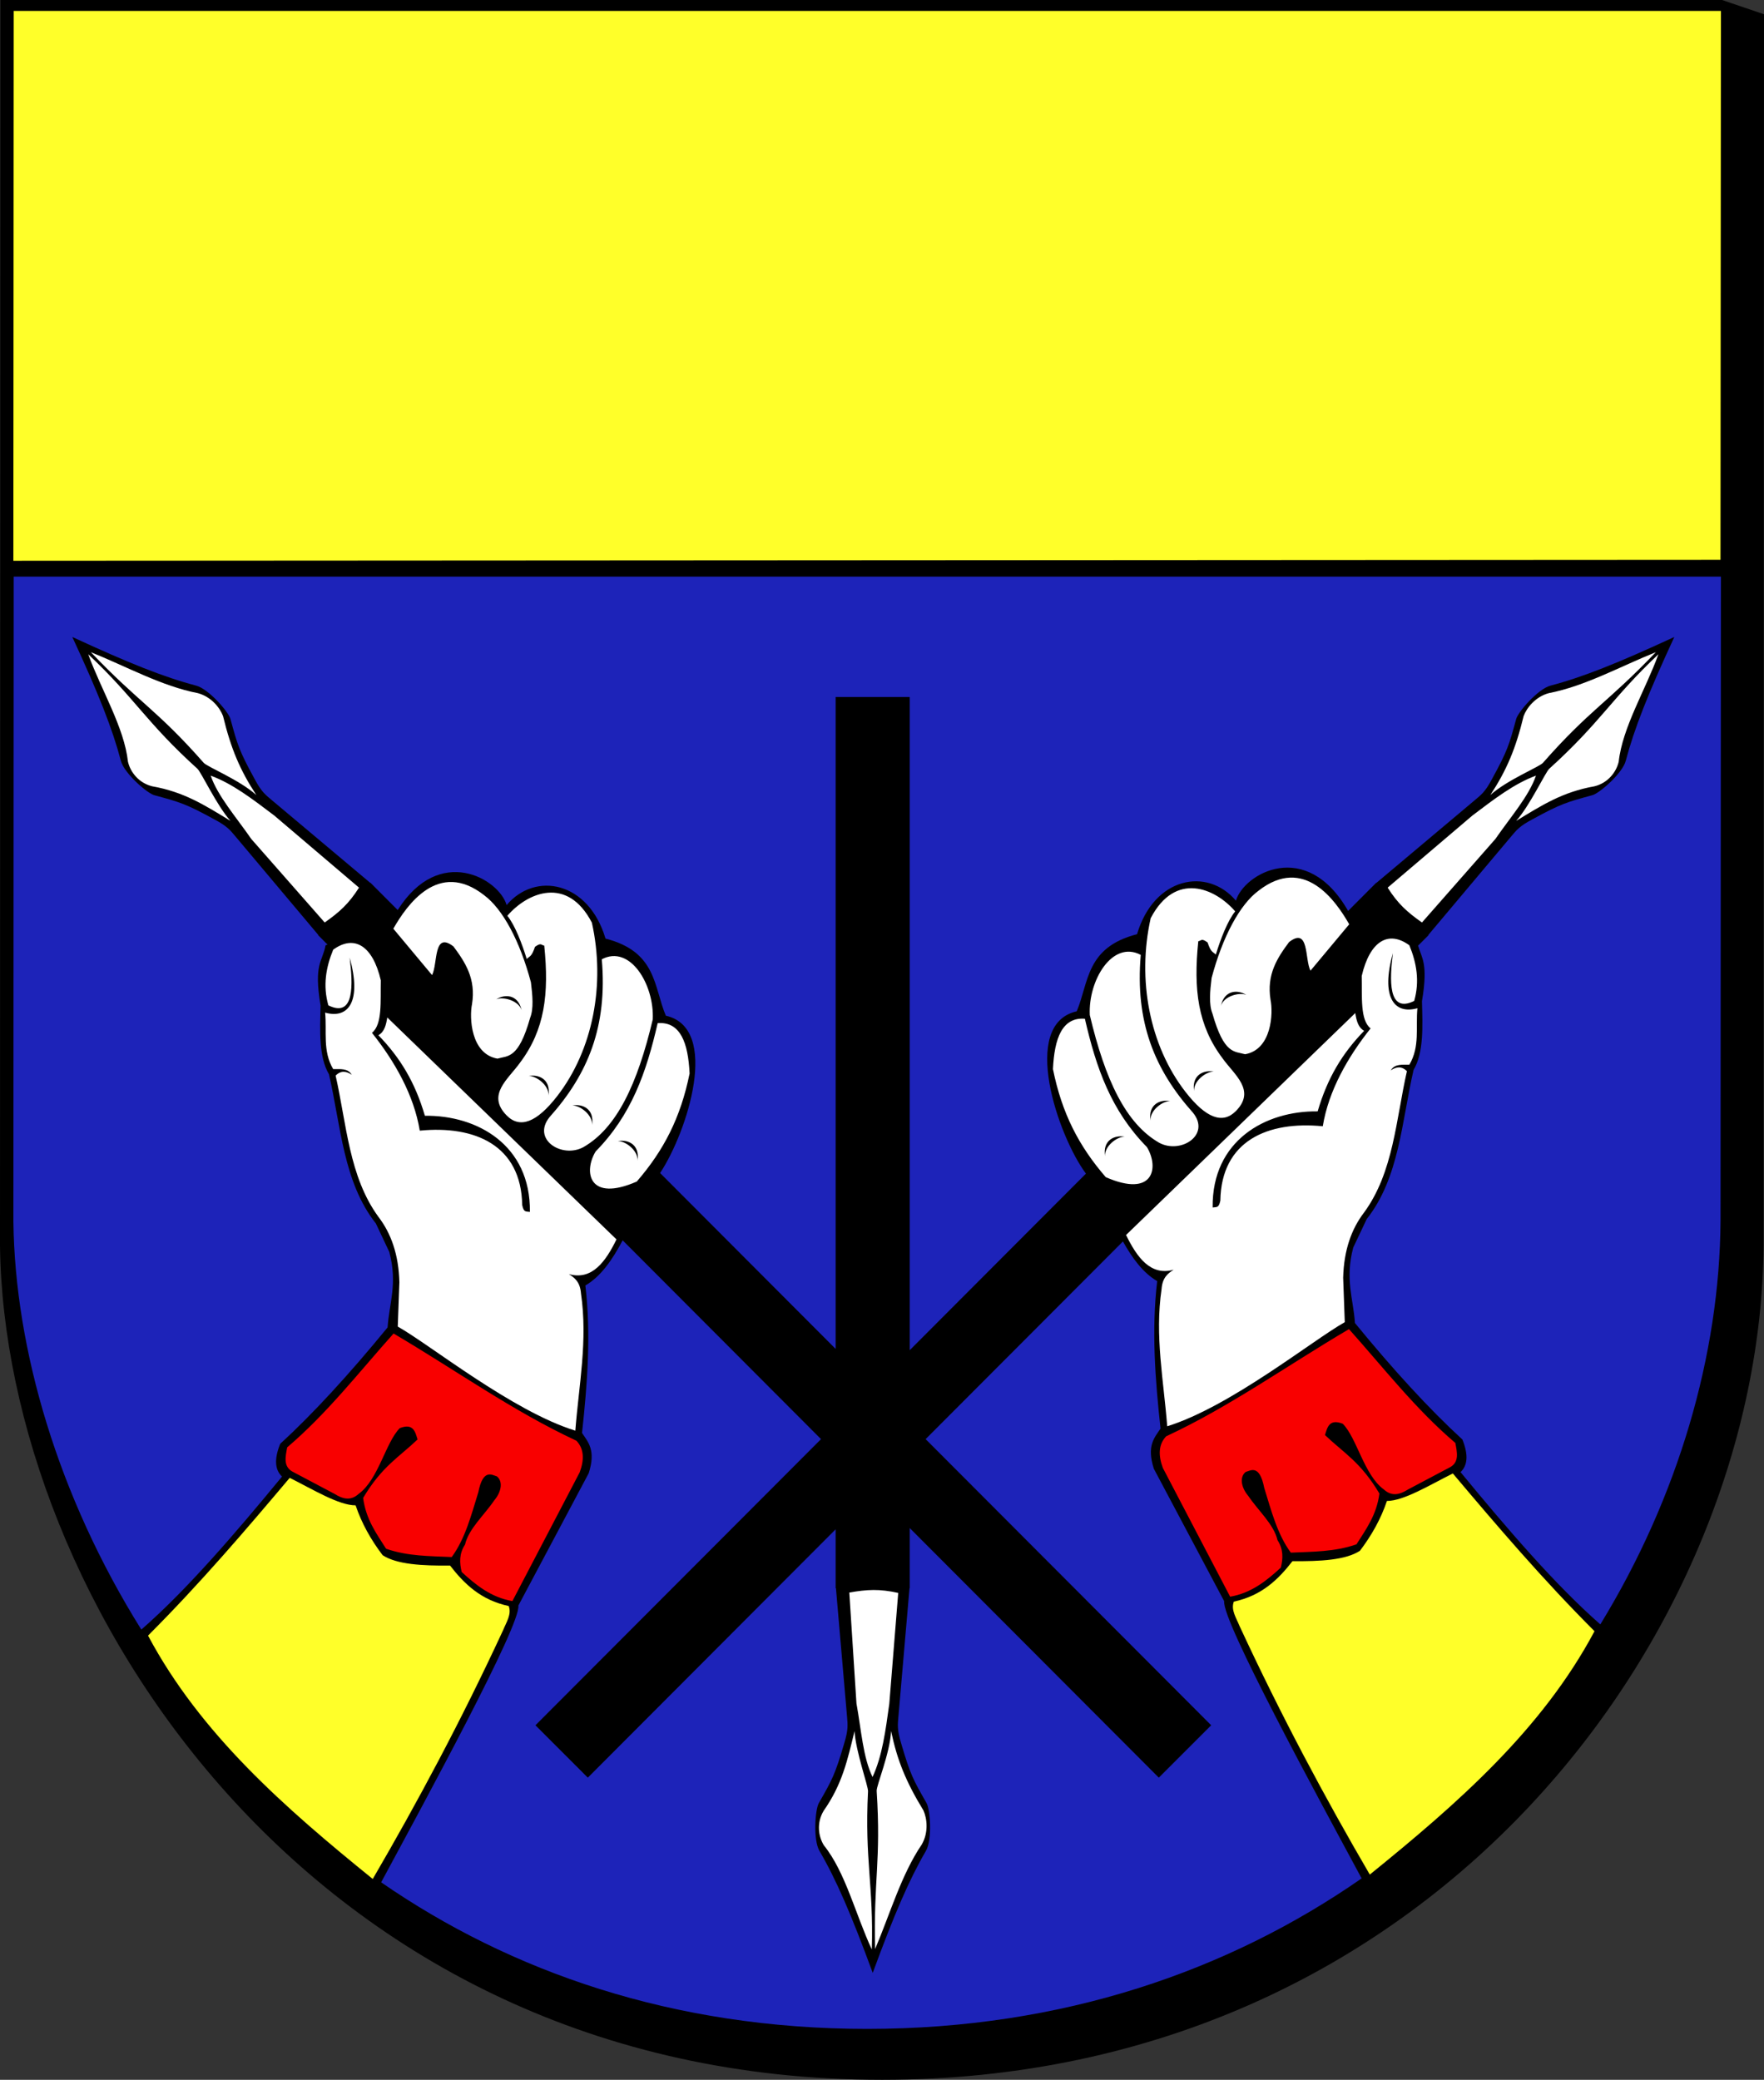 <?xml version="1.0" encoding="UTF-8" standalone="no"?>
<!-- Created with Inkscape (http://www.inkscape.org/) -->
<svg
   xmlns:svg="http://www.w3.org/2000/svg"
   xmlns="http://www.w3.org/2000/svg"
   version="1.0"
   width="742.016"
   height="874.9"
   id="svg2">
  <rect width="100%" height="100%" fill="#333333" stroke="none"/>
  <defs
     id="defs5" />
  <g
     transform="translate(424.638,200.704)"
     id="g3351">
    <path
       d="M -424.492,-200.704 L -424.638,322.958 L -424.633,323.375 C -422.846,470.054 -295.335,674.205 -53.572,674.196 C 178.829,674.188 316.226,484.758 317.197,322.958 L 317.378,-194.704 L 299.743,-200.704 L -424.492,-200.704 z"
       id="path2482"
       style="fill:#000000;fill-opacity:1;fill-rule:nonzero;stroke:none;stroke-width:3.571;stroke-linecap:round;stroke-linejoin:round;stroke-miterlimit:4;stroke-dasharray:none;stroke-dashoffset:0;stroke-opacity:1" />
    <path
       d="M -418.875,41.875 L -419,312.781 L -419,313.188 C -418.344,367.004 -400.206,428.802 -365.188,484.812 C -346.168,468.204 -326.137,444.887 -306,420.438 C -308.972,417.667 -309.401,413.186 -306.781,406.688 C -292.92,393.964 -277.823,377.516 -261.594,357.688 C -260.919,347.442 -257.322,339.385 -260.875,325.969 L -266.531,313.969 C -280.242,296.619 -281.258,272.927 -286.25,251.219 C -290.571,243.943 -290.059,233.037 -289.781,222.312 C -292.772,204.614 -288.971,203.95 -287.688,196.938 L -286.875,196.656 L -290.812,192.688 L -290.75,192.594 L -325.562,151.188 C -327.823,148.499 -329.088,146.84 -334.438,144 C -346.544,137.37 -348.903,136.769 -359.594,133.844 C -362.505,133.227 -372.391,124.654 -373.781,119.375 C -377.334,105.883 -383.136,91.208 -394.219,67.25 C -370.261,78.332 -355.616,84.166 -342.125,87.719 C -336.846,89.109 -328.273,98.995 -327.656,101.906 C -324.731,112.597 -324.13,114.956 -317.5,127.062 C -314.66,132.412 -312.97,133.646 -310.281,135.906 L -268.844,170.719 L -268.781,170.656 L -257.344,182.125 C -239.767,154.286 -214.699,169.03 -211.531,180.031 C -199.446,165.756 -177.054,170.068 -169.938,194.125 C -148.317,199.671 -149.693,214.421 -144.562,226.562 C -121.513,231.776 -135.478,275.36 -146.969,292.75 L -73.125,366.75 L -73.125,92.5 L -41.969,92.5 L -41.969,367.281 L 32.156,293 C 20.469,277.353 4.234,230.158 28.281,224.719 C 33.412,212.577 32.036,197.827 53.656,192.281 C 60.773,168.224 83.165,163.912 95.25,178.188 C 98.5,166.899 124.824,151.62 142.438,182.5 L 154.25,170.656 L 154.312,170.719 L 195.719,135.906 C 198.407,133.646 200.098,132.412 202.938,127.062 C 209.568,114.956 210.168,112.597 213.094,101.906 C 213.711,98.995 222.283,89.109 227.562,87.719 C 241.054,84.166 255.699,78.332 279.656,67.25 C 268.574,91.208 262.772,105.883 259.219,119.375 C 257.828,124.654 247.943,133.227 245.031,133.844 C 234.341,136.769 231.981,137.37 219.875,144 C 214.526,146.84 213.26,148.499 211,151.188 L 176.188,192.594 L 176.281,192.688 L 171.875,197.094 C 173.408,202.417 176.178,204.617 173.5,220.469 C 173.778,231.193 174.289,242.099 169.969,249.375 C 164.976,271.083 163.961,294.776 150.25,312.125 L 144.594,324.094 C 141.041,337.51 144.638,345.598 145.312,355.844 C 161.542,375.672 176.638,392.12 190.5,404.844 C 193.12,411.342 192.691,415.792 189.719,418.562 C 209.722,442.849 229.625,466.039 248.531,482.625 C 281.27,429.084 298.755,369.202 299.094,312.781 L 299.25,41.875 L -418.875,41.875 z M -162.719,321.062 C -166.979,329.08 -171.777,336.19 -178.406,340.062 C -175.975,360.742 -177.567,381.414 -179.812,402.094 C -177.174,406.035 -173.926,409.378 -177,419.031 L -206.594,474.719 C -205.44,482.66 -245.958,557.062 -264.312,591.125 C -209.995,628.635 -141.662,652.784 -59.812,652.781 C 22.454,652.778 92.415,628.238 148.125,589.469 C 129.812,555.48 89.157,480.828 90.312,472.875 L 60.719,417.156 C 57.645,407.503 60.893,404.191 63.531,400.25 C 61.285,379.57 59.693,358.898 62.125,338.219 C 56.143,334.724 51.667,328.585 47.719,321.531 L -35.281,404.688 L 84.844,525.062 L 62.812,547.094 L -41.969,442.094 L -41.969,467.406 L -42.062,467.406 L -46.719,521.312 C -47.022,524.812 -47.337,526.897 -45.562,532.688 C -41.69,545.936 -40.46,548.028 -34.969,557.656 C -33.346,560.151 -32.406,573.19 -35.156,577.906 C -42.184,589.959 -48.427,604.442 -57.531,629.219 C -66.635,604.442 -72.91,589.959 -79.938,577.906 C -82.687,573.19 -81.747,560.151 -80.125,557.656 C -74.634,548.028 -73.403,545.936 -69.531,532.688 C -67.757,526.897 -68.041,524.812 -68.344,521.312 L -73,467.406 L -73.125,467.406 L -73.125,442.625 L -177.375,547.094 L -199.406,525.062 L -79.281,404.688 L -162.719,321.062 z"
       id="path3405"
       style="fill:#1d23b9;fill-opacity:1;fill-rule:nonzero;stroke:none;stroke-width:3.456;stroke-linecap:round;stroke-linejoin:round;stroke-miterlimit:4;stroke-dasharray:none;stroke-dashoffset:0;stroke-opacity:1" />
    <path
       d="M -241.363,211.353 L -231.009,222.387 L -227.444,211.353 C -230.103,205.976 -232.763,201.04 -235.422,198.792 C -238.178,199.691 -239.871,206.663 -241.363,211.353 z"
       id="path3306"
       style="fill:none;fill-opacity:0.75;fill-rule:evenodd;stroke:#000000;stroke-width:1px;stroke-linecap:butt;stroke-linejoin:miter;stroke-opacity:1" />
    <path
       d="M -303.834,408.151 C -287.138,393.968 -273.661,376.567 -259.089,360.26 C -233.47,375.331 -208.87,392.949 -182.184,405.354 C -178.875,408.834 -178.865,413.414 -180.786,418.638 L -209.101,472.821 C -218.018,471.276 -224.375,466.145 -230.425,460.586 C -231.377,456.74 -231.542,452.895 -229.026,449.05 C -227.479,442.368 -220.948,436.683 -216.792,430.523 C -213.347,426.447 -213.242,422.168 -215.656,420.34 C -217.717,419.767 -221.454,416.981 -223.433,427.027 C -226.4,436.573 -228.869,446.418 -234.62,454.293 C -243.825,453.862 -253.03,454.003 -262.235,450.798 C -266.238,444.459 -270.681,438.561 -271.892,429.431 C -263.968,416.119 -256.918,412.389 -248.995,404.83 C -249.972,401.666 -250.726,397.836 -256.468,400.066 C -262.435,406.075 -265.445,421.698 -273.771,427.726 C -277.15,430.807 -280.529,429.846 -283.909,427.726 L -301.736,418.288 C -305.534,416.071 -304.555,412.062 -303.834,408.151 z M 187.548,406.3 C 170.853,392.117 157.375,374.716 142.804,358.409 C 117.185,373.48 92.584,391.098 65.899,403.503 C 62.59,406.983 62.579,411.563 64.501,416.787 L 92.816,470.97 C 101.733,469.425 108.089,464.294 114.139,458.735 C 115.092,454.889 115.256,451.044 112.741,447.199 C 111.193,440.517 104.662,434.832 100.506,428.672 C 97.061,424.596 96.957,420.317 99.37,418.489 C 101.432,417.916 105.169,415.13 107.148,425.176 C 110.114,434.722 112.584,444.567 118.334,452.442 C 127.539,452.012 136.745,452.152 145.95,448.947 C 149.953,442.609 154.395,436.71 155.606,427.58 C 147.683,414.268 140.633,410.538 132.709,402.979 C 133.687,399.815 134.44,395.986 140.183,398.215 C 146.149,404.224 149.159,419.847 157.486,425.875 C 160.865,428.957 164.244,427.995 167.623,425.875 L 185.451,416.437 C 189.249,414.22 188.269,410.211 187.548,406.3 z"
       id="path3298"
       style="fill:#f90000;fill-opacity:1;fill-rule:evenodd;stroke:none;stroke-width:1px;stroke-linecap:butt;stroke-linejoin:miter;stroke-opacity:1" />
    <path
       d="M -418.874,-196.115 L -419.016,34.787 L -419.011,35.19 L 299.082,34.787 L 299.258,-196.115 L -418.874,-196.115 z M -302.774,420.98 C -292.952,425.882 -282.156,432.537 -275.051,432.55 C -272.494,440.149 -268.583,447.07 -263.699,453.506 C -257.751,457.419 -247.031,457.992 -235.321,457.872 C -229.349,465.573 -222.387,472.383 -210.654,474.899 C -209.325,478.319 -211.664,481.738 -213.055,485.158 C -230.683,523.195 -249.057,557.495 -267.847,589.721 C -304.809,559.791 -340.307,528.734 -362.368,487.341 C -340.28,465.221 -321.436,443.1 -302.774,420.98 z M 186.488,419.129 C 176.667,424.031 165.871,430.686 158.765,430.699 C 156.209,438.298 152.298,445.219 147.414,451.655 C 141.466,455.568 130.745,456.141 119.036,456.021 C 113.064,463.722 106.102,470.532 94.369,473.048 C 93.039,476.468 95.379,479.888 96.77,483.307 C 114.397,521.344 132.772,555.644 151.561,587.87 C 188.524,557.94 224.022,526.883 246.083,485.49 C 223.995,463.37 205.151,441.25 186.488,419.129 z"
       id="path3254"
       style="fill:#ffff29;fill-opacity:1;fill-rule:nonzero;stroke:none;stroke-width:3.456;stroke-linecap:round;stroke-linejoin:round;stroke-miterlimit:4;stroke-dasharray:none;stroke-dashoffset:0;stroke-opacity:1" />
    <path
       d="M 125.078,209.502 L 114.723,220.536 L 111.158,209.502 C 113.818,204.125 116.477,199.189 119.137,196.941 C 121.892,197.84 123.586,204.812 125.078,209.502 z"
       id="path3334"
       style="fill:none;fill-opacity:0.75;fill-rule:evenodd;stroke:#000000;stroke-width:1px;stroke-linecap:butt;stroke-linejoin:miter;stroke-opacity:1" />
    <path
       d="M -64.377,515.859 L -67.381,469.226 C -59.937,467.928 -54.689,467.62 -46.807,469.391 L -50.564,516.032 C -52.14,527.415 -53.504,537.972 -57.61,546.826 C -61.637,538.511 -62.324,527.135 -64.377,515.859 z M -49.806,527.47 C -47.26,539.738 -43.554,548.838 -36.212,560.87 C -34.685,564.248 -33.97,570.054 -36.877,575.166 C -45.542,587.94 -50.238,604.442 -56.531,619.193 C -57.231,589.752 -53.969,582.423 -55.872,552.701 C -56.018,550.402 -50.289,537.001 -49.806,527.47 z M -65.178,527.494 C -64.694,536.127 -59.399,550.626 -59.51,552.845 C -60.964,582 -57.132,592.006 -57.918,619.357 C -64.687,604.901 -68.964,586.904 -78.072,575.566 C -80.493,571.677 -81.149,565.971 -78.176,561.043 C -70.376,549.899 -68.196,539.903 -65.178,527.494 z M 204.356,152.26 L 173.505,187.358 C 167.324,183.012 163.395,179.52 159.074,172.694 L 194.711,142.37 C 203.874,135.435 212.304,128.935 221.467,125.577 C 218.435,134.304 210.877,142.835 204.356,152.26 z M 202.262,133.747 C 209.137,123.272 212.952,114.216 216.267,100.517 C 217.576,97.048 221.176,92.437 226.847,90.878 C 242.006,87.972 256.995,79.624 271.875,73.644 C 251.553,94.956 244.064,97.832 224.393,120.194 C 222.871,121.923 209.344,127.348 202.262,133.747 z M 213.149,144.599 C 218.911,138.152 225.42,124.156 227.067,122.665 C 248.711,103.078 253.077,93.292 272.973,74.508 C 267.537,89.517 257.835,105.267 256.259,119.724 C 255.22,124.186 251.65,128.685 246.063,130.067 C 232.667,132.432 224.058,137.958 213.149,144.599 z M -318.908,152.26 L -288.057,187.358 C -281.877,183.012 -277.947,179.52 -273.627,172.694 L -309.263,142.37 C -318.427,135.435 -326.856,128.935 -336.02,125.577 C -332.988,134.304 -325.43,142.835 -318.908,152.26 z M -316.815,133.747 C -323.69,123.272 -327.504,114.216 -330.82,100.517 C -332.128,97.048 -335.729,92.437 -341.399,90.878 C -356.559,87.972 -371.548,79.624 -386.428,73.644 C -366.105,94.956 -358.617,97.832 -338.945,120.194 C -337.423,121.923 -323.896,127.348 -316.815,133.747 z M -327.702,144.599 C -333.463,138.152 -339.972,124.156 -341.619,122.665 C -363.263,103.078 -367.629,93.292 -387.525,74.508 C -382.089,89.517 -372.388,105.267 -370.811,119.724 C -369.773,124.186 -366.202,128.685 -360.615,130.067 C -347.22,132.432 -338.61,137.958 -327.702,144.599 z M -242.891,209.486 L -259.187,189.965 C -253.499,180.01 -240.204,160.843 -220.994,175.876 C -213.139,181.708 -205.925,195.182 -201.303,212.542 C -200.612,218.164 -200.108,223.637 -201.643,227.479 C -206.539,244.795 -210.929,243.346 -215.392,244.624 C -226.635,242.66 -227.248,227.268 -226.086,221.708 C -224.381,211.032 -228.935,204.112 -233.894,197.434 C -242.431,190.862 -240.426,204.694 -242.891,209.486 z M -205.207,224.254 C -206.488,220.202 -212.928,218.43 -215.901,219.671 C -212.388,217.45 -206.757,217.432 -205.207,224.254 z M -211.222,184.533 C -202.769,174.713 -186.012,167.561 -175.671,187.419 C -169.917,213.202 -175.17,240.953 -190.27,260.41 C -198.947,271.608 -205.979,274.107 -211.488,268.558 C -220.099,259.836 -210.889,253.341 -205.886,246.321 C -195.544,232.591 -193.602,217.482 -195.701,197.095 C -197.065,196.878 -196.951,195.668 -199.606,197.604 C -201.02,201.795 -201.66,201.353 -203.074,202.696 C -205,196.418 -207.956,188.577 -211.222,184.533 z M -193.938,260.133 C -193.638,255.893 -198.975,251.877 -202.196,251.937 C -198.112,251.164 -192.87,253.219 -193.938,260.133 z M -261.733,227.309 L -165.317,320.67 C -169.934,330.086 -175.624,338 -185.347,335.268 C -182.954,336.825 -180.625,338.488 -180.255,343.416 C -177.347,363.182 -181.15,381.99 -182.631,401.13 C -209.137,392.916 -243.742,364.982 -257.319,357.335 L -256.64,338.663 C -256.938,327.072 -260.12,318.126 -265.467,311.164 C -277.825,294.223 -278.835,272.174 -283.46,251.753 C -281.197,249.498 -278.934,249.894 -276.67,251.413 C -278.386,248.551 -281.561,249.094 -284.479,249.037 C -289.004,241.455 -287.096,233.229 -287.874,225.272 C -277.917,228.064 -272.444,220.329 -277.57,202.1 C -276.173,213.176 -275.37,227.684 -286.516,222.217 C -288.881,213.901 -287.527,206.205 -284.479,198.792 C -275.672,192.376 -267.874,196.993 -264.449,211.693 C -264.643,220.309 -263.707,230.281 -268.183,233.76 C -258.6,245.776 -250.506,259.967 -248.066,274.925 C -224.996,272.655 -205.393,280.961 -204.975,306.23 C -204.301,309.288 -203.619,308.853 -201.738,309.095 C -201.404,280.953 -223.933,268.365 -245.911,268.665 C -250.039,254.56 -256.287,244.252 -265.467,234.778 C -262.903,233.344 -262.226,230.4 -261.733,227.309 z M -171.5,202.834 C -159.558,196.534 -149.346,213.571 -150.062,228.145 C -156.549,255.48 -165.194,273.796 -179.248,281.868 C -188.257,286.749 -201.081,278.613 -193.454,269.212 C -177.357,251.198 -169.055,231.149 -171.5,202.834 z M -175.6,272.53 C -175.3,268.291 -180.637,264.275 -183.858,264.335 C -179.774,263.562 -174.532,265.616 -175.6,272.53 z M -147.996,229.695 C -138.462,228.975 -135.179,237.871 -134.565,250.874 C -138.339,269.504 -145.428,283.211 -156.778,296.332 C -176.92,305.154 -179.318,292.334 -174.082,283.676 C -159.018,268.333 -152.782,250.52 -147.996,229.695 z M -156.487,287.511 C -156.187,283.271 -161.524,279.255 -164.745,279.315 C -160.661,278.542 -155.419,280.597 -156.487,287.511 z M 126.605,207.635 L 142.901,188.114 C 137.213,178.159 123.919,158.992 104.708,174.025 C 96.854,179.857 89.64,193.331 85.018,210.691 C 84.327,216.313 83.822,221.786 85.357,225.628 C 90.254,242.944 94.643,241.495 99.107,242.773 C 110.35,240.809 110.963,225.417 109.801,219.857 C 108.095,209.181 112.65,202.261 117.609,195.583 C 126.145,189.011 124.14,202.843 126.605,207.635 z M 88.922,222.403 C 90.203,218.351 96.643,216.579 99.616,217.82 C 96.102,215.599 90.472,215.581 88.922,222.403 z M 94.937,182.682 C 86.483,172.862 69.727,165.71 59.386,185.568 C 53.631,211.351 58.884,239.102 73.984,258.559 C 82.662,269.757 89.693,272.256 95.202,266.707 C 103.813,257.985 94.604,251.49 89.601,244.47 C 79.259,230.74 77.316,215.631 79.416,195.244 C 80.78,195.027 80.665,193.818 83.32,195.753 C 84.735,199.944 85.374,199.502 86.789,200.845 C 88.714,194.567 91.671,186.726 94.937,182.682 z M 77.652,258.282 C 77.353,254.042 82.69,250.026 85.911,250.086 C 81.827,249.313 76.585,251.368 77.652,258.282 z M 145.447,225.458 L 49.031,318.819 C 53.648,328.235 59.338,336.149 69.061,333.417 C 66.669,334.974 64.339,336.637 63.969,341.565 C 61.061,361.331 64.864,380.139 66.345,399.279 C 92.851,391.065 127.456,363.131 141.034,355.484 L 140.355,336.812 C 140.652,325.221 143.835,316.275 149.182,309.313 C 161.54,292.372 162.55,270.323 167.175,249.902 C 164.911,247.647 162.648,248.043 160.385,249.562 C 162.1,246.7 165.275,247.243 168.193,247.186 C 172.718,239.604 170.81,231.378 171.588,223.422 C 161.631,226.213 156.158,218.478 161.285,200.249 C 159.888,211.325 159.084,225.833 170.23,220.366 C 172.596,212.05 171.242,204.355 168.193,196.941 C 159.387,190.525 151.588,195.142 148.163,209.842 C 148.358,218.458 147.422,228.43 151.898,231.909 C 142.314,243.926 134.22,258.116 131.781,273.074 C 108.711,270.804 89.107,279.11 88.689,304.379 C 88.015,307.437 87.333,307.002 85.452,307.244 C 85.118,279.102 107.648,266.514 129.625,266.814 C 133.754,252.709 140.001,242.401 149.182,232.927 C 146.617,231.493 145.941,228.549 145.447,225.458 z M 55.214,200.983 C 43.272,194.683 33.061,211.72 33.777,226.294 C 40.263,253.629 48.909,271.945 62.963,280.017 C 71.971,284.898 84.795,276.762 77.168,267.361 C 61.071,249.347 52.769,229.298 55.214,200.983 z M 59.314,270.679 C 59.015,266.44 64.352,262.424 67.573,262.484 C 63.489,261.711 58.247,263.765 59.314,270.679 z M 31.71,227.844 C 22.177,227.124 18.893,236.02 18.28,249.023 C 22.054,267.653 29.142,281.36 40.492,294.481 C 60.634,303.303 63.032,290.483 57.797,281.825 C 42.732,266.482 36.497,248.669 31.71,227.844 z M 40.201,285.66 C 39.902,281.42 45.239,277.404 48.46,277.464 C 44.376,276.691 39.134,278.746 40.201,285.66 z"
       id="path3271"
       style="fill:#ffffff;fill-opacity:1;fill-rule:evenodd;stroke:none;stroke-width:1px;stroke-linecap:butt;stroke-linejoin:miter;stroke-opacity:1" />
  </g>
</svg>
